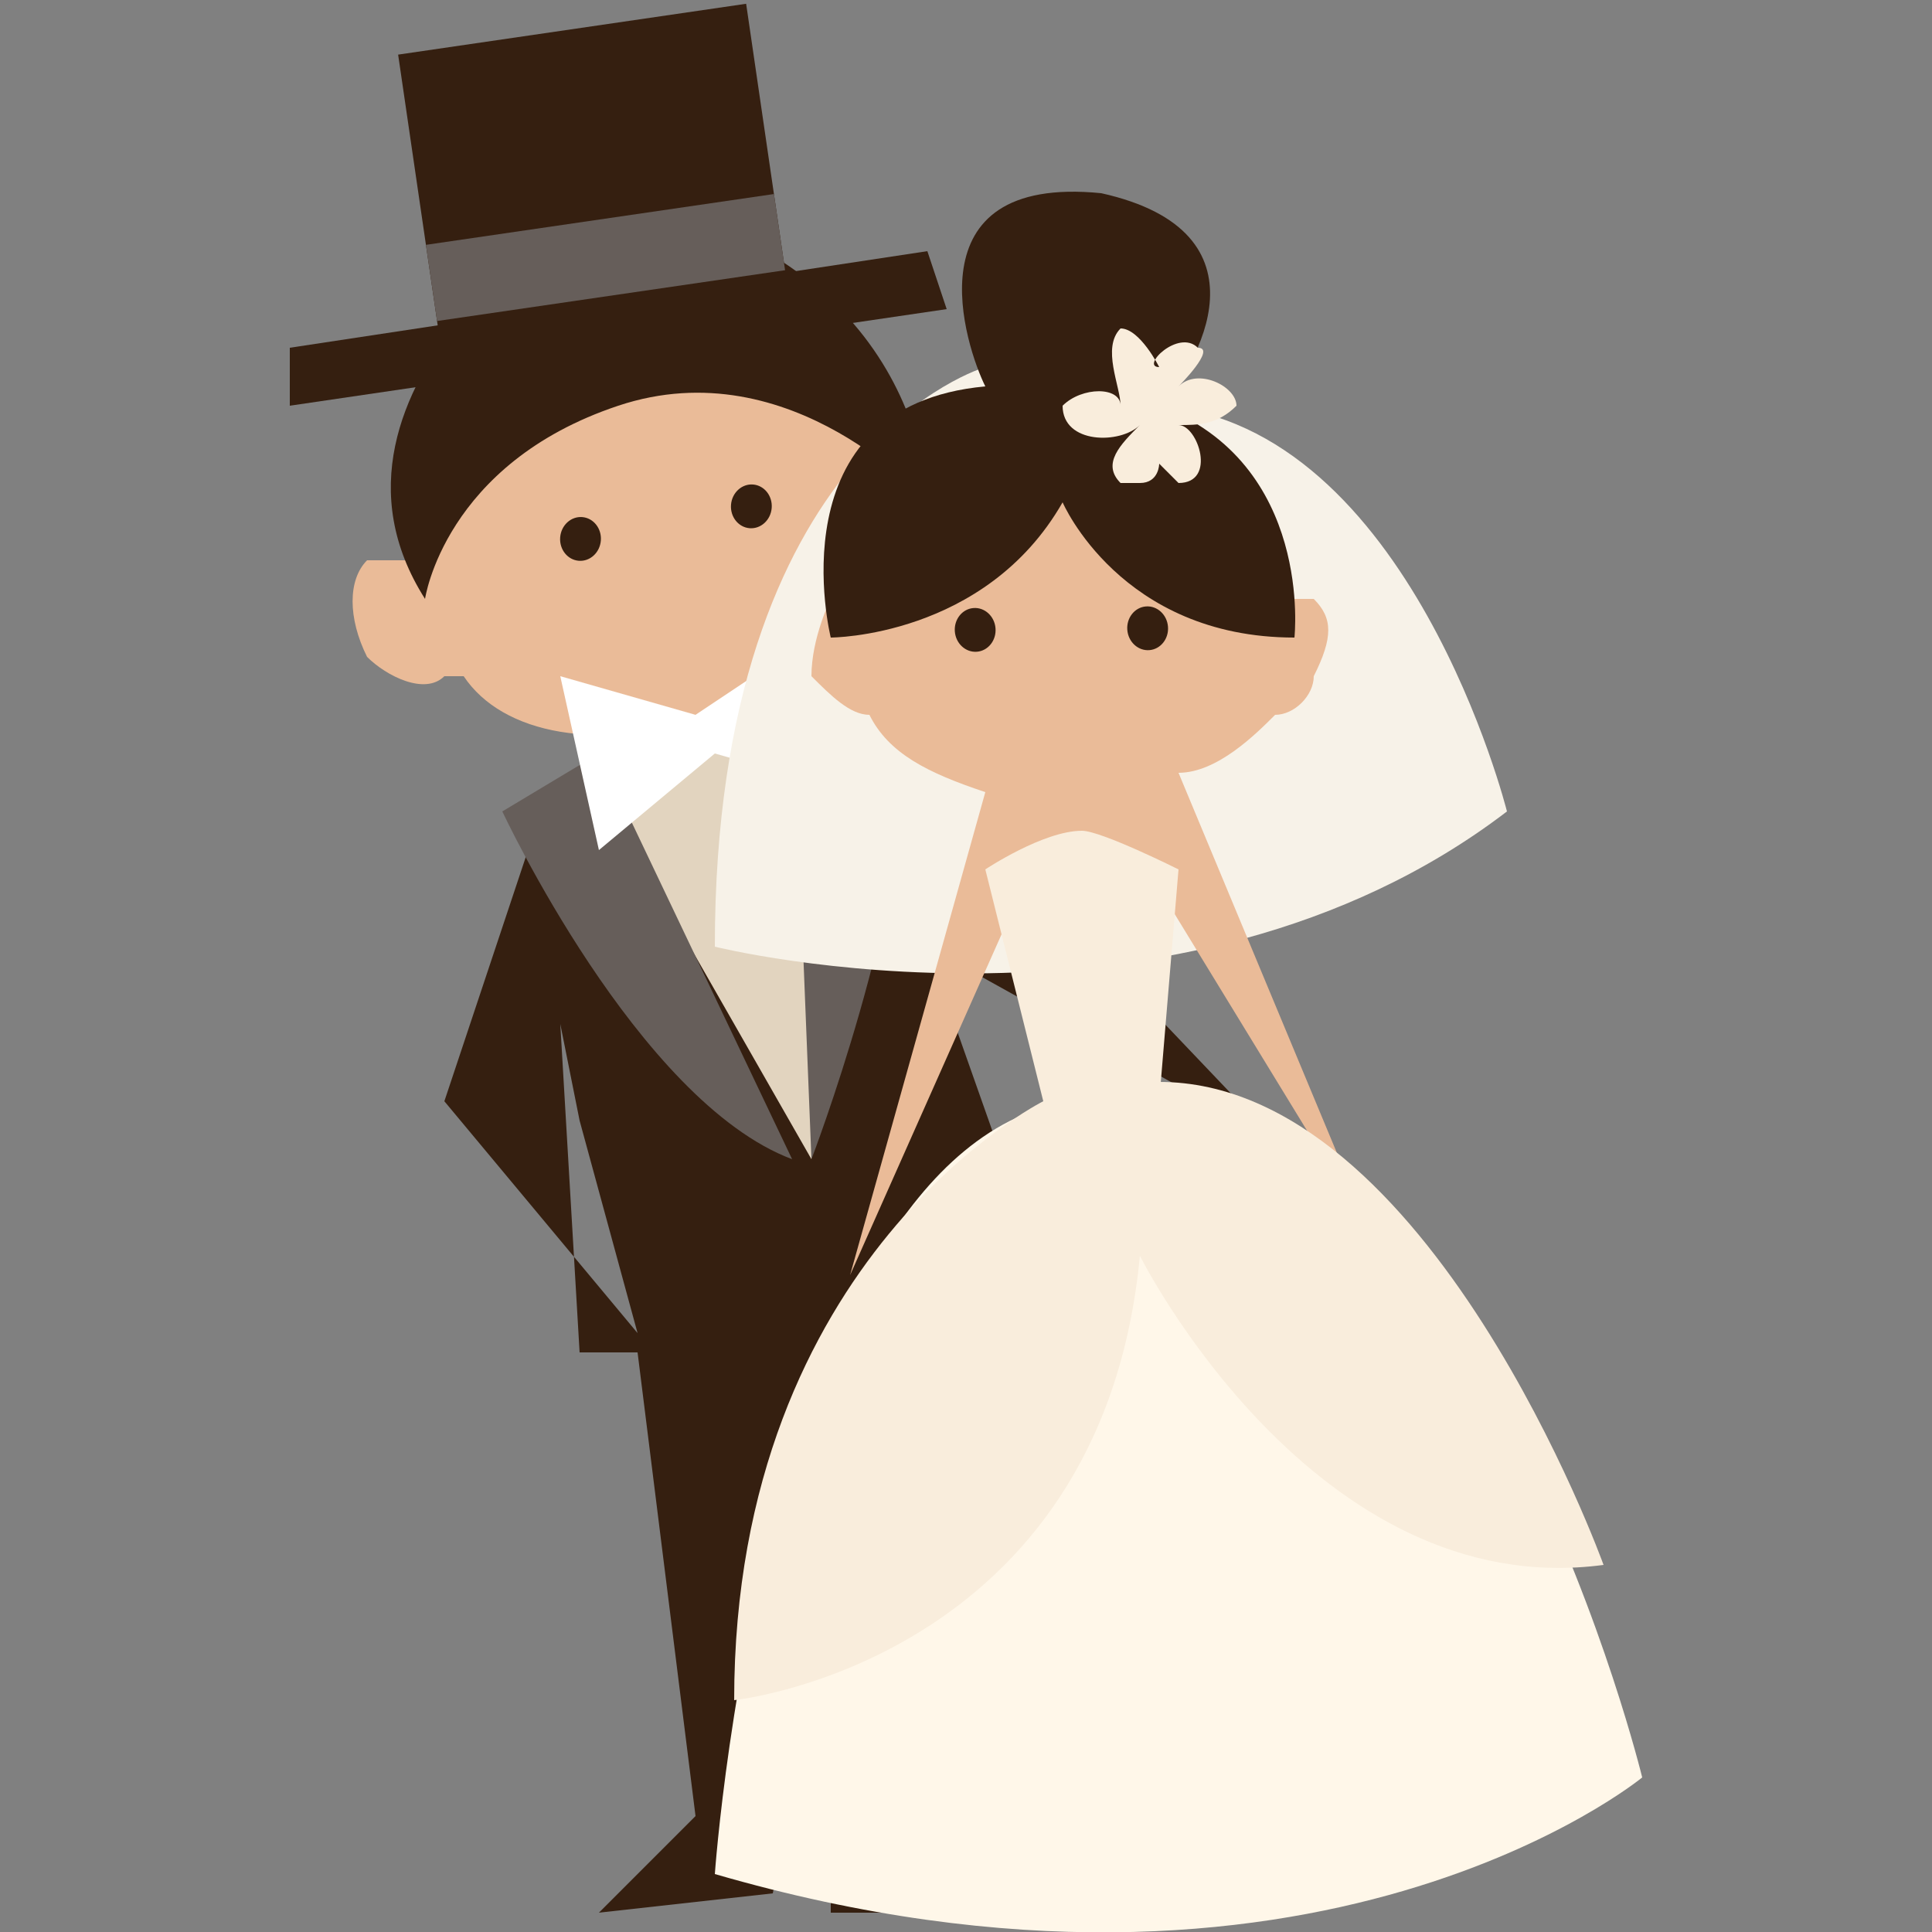 <svg xmlns="http://www.w3.org/2000/svg" width="100" height="100" shape-rendering="geometricPrecision" image-rendering="optimizeQuality" fill-rule="evenodd"><rect width="100%" height="100%" fill="#808080" stroke="none"/><path d="M54 66l-6-17 18 10-20-21-18 4-5 15 10 12-3-11-1-5 1 17h3l3 24-5 5 9-1 1-5 2-22v28h10l-7-7 6-25 2-1z" fill="#351f10"/><path d="M30 39l12 21V37z" fill="#e2d4bf"/><path d="M50 25c0-2-1-3-3-3 0 0-1 0-1 1-3-3-8-4-13-3-6 2-10 5-11 9h-3c-1 1-1 3 0 5 1 1 3 2 4 1h1c2 3 7 4 13 2 5-1 9-4 10-8h1c1 0 2-2 2-4z" fill="#eabb98"/><g fill="#351f10"><ellipse transform="matrix(.039 .003 -.003 .039 30.047 27.895)" rx="27" ry="29"/><ellipse transform="matrix(.039 .003 -.003 .039 38.89 26.209)" rx="27" ry="29"/><path d="M22 31s1-7 10-10 16 5 16 5 0-13-17-16c0 0-16 10-9 21z"/></g><path d="M31 39l-5 3s7 15 15 18L31 39zm10-4l1 25s5-13 5-22l-6-3z" fill="#665e5a"/><path d="M36 37l-7-2 2 9 6-5 7 2-2-8z" fill="#fff"/><g fill="#351f10"><path d="M49 16l-34 5v-3l33-5z"/><path d="M20.607 2.827L38.62.195l2.084 14.263-18.012 2.632z"/></g><path d="M22.623 16.616l-.576-3.943 18.012-2.63.576 3.943z" fill="#665e5a"/><path d="M51 19s-14 4-14 30c0 0 24 6 41-7 0 0-5-20-18-21l-9-2z" fill="#f7f2e8"/><path d="M61 40c2 0 4-2 5-3 1 0 2-1 2-2 1-2 1-3 0-4h-1c-1-3-6-6-12-6-5 1-9 3-11 7 0-1 0-1-1-1 0 0-1 2-1 4 1 1 2 2 3 2 1 2 3 3 6 4l-7 25 8-18 8-2 11 18-10-24z" fill="#eabb98"/><path d="M54 57l-3-12s3-2 5-2c1 0 5 2 5 2l-1 12h-6z" fill="#f9eddc"/><g fill="#351f10"><path d="M60 21c2-2 6-9-3-11-10-1-7 8-6 10-11 1-8 13-8 13s8 0 12-7c0 0 3 7 12 7 0 0 1-9-7-12z"/><ellipse transform="matrix(.039 -.003 .003 .039 50.475 32.603)" rx="27" ry="29"/><ellipse transform="matrix(.039 -.003 .003 .039 59.402 32.52)" rx="27" ry="29"/></g><path d="M61 20s2-2 1-2c-1-1-3 1-2 1 0 0-1-2-2-2-1 1 0 3 0 4 0-1-2-1-3 0 0 2 3 2 4 1-1 1-2 2-1 3h1c1 0 1-1 1-1l1 1c2 0 1-3 0-3 1 0 2 0 3-1 0-1-2-2-3-1z" fill="#f9eddc"/><path d="M37 97s3-43 22-40c18 2 26 35 26 35s-17 14-48 5z" fill="#fff7e9"/><path d="M60 56l-6 1s-16 8-16 31c0 0 19-2 21-23 0 0 9 18 24 16 0 0-9-25-23-25z" fill="#f9eddc"/></svg>